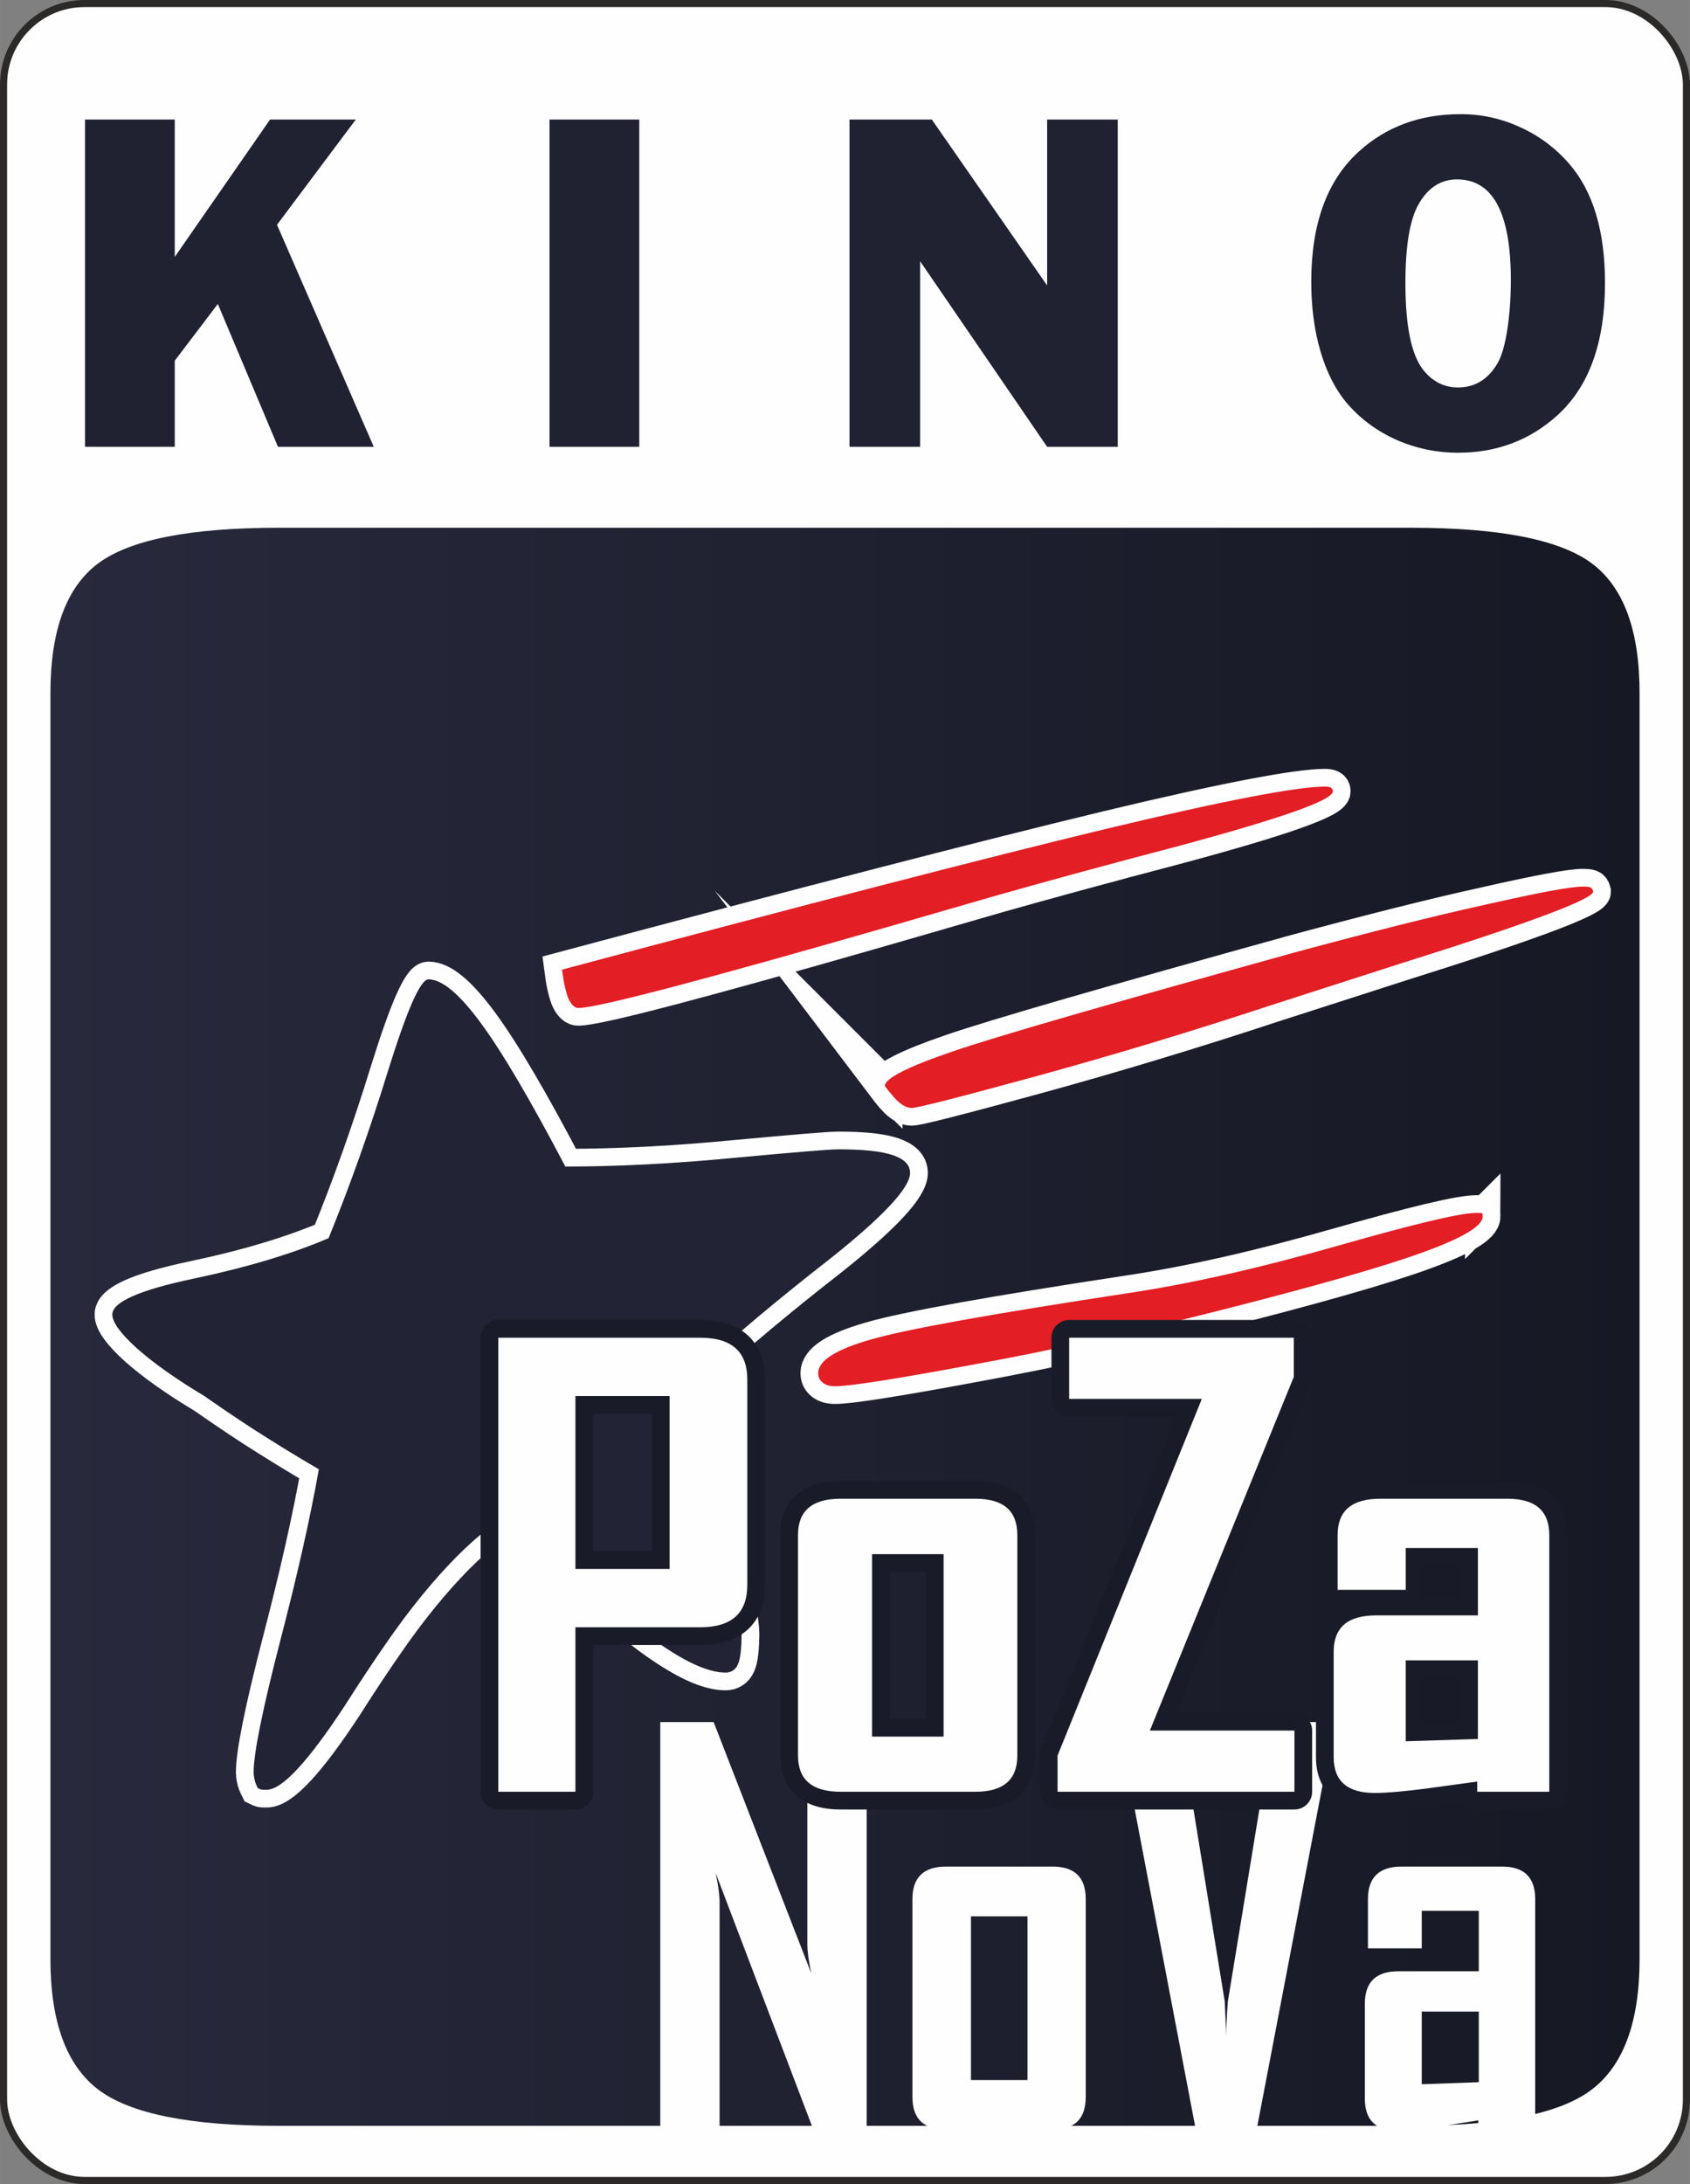 <?xml version="1.0" encoding="UTF-8"?>
<!-- Creator: CorelDRAW 2021.5 -->
<svg xmlns="http://www.w3.org/2000/svg" xmlns:xlink="http://www.w3.org/1999/xlink" xmlns:xodm="http://www.corel.com/coreldraw/odm/2003" xml:space="preserve" width="1406px" height="1816px" version="1.1" style="shape-rendering:geometricPrecision; text-rendering:geometricPrecision; image-rendering:optimizeQuality; fill-rule:evenodd; clip-rule:evenodd" viewBox="0 0 1343.58 1735.41">
 <rect x="0" y="0" width="1343.58" height="1735.41" fill="#808080" stroke="none"/>
 <defs>
  <style type="text/css">
   <![CDATA[
    .str0 {stroke:#2B2A29;stroke-width:5.64;stroke-miterlimit:22.926}
    .str2 {stroke:#FEFEFE;stroke-width:28.17;stroke-miterlimit:22.926}
    .str1 {stroke:#FEFEFE;stroke-width:56.33;stroke-linecap:round;stroke-linejoin:round;stroke-miterlimit:22.926}
    .fil1 {fill:none;fill-rule:nonzero}
    .fil0 {fill:#FEFEFE}
    .fil5 {fill:#FEFEFE;fill-rule:nonzero}
    .fil3 {fill:#E31E24;fill-rule:nonzero}
    .fil6 {fill:#191B28;fill-rule:nonzero}
    .fil7 {fill:#202131;fill-rule:nonzero}
    .fil4 {fill:#222334;fill-rule:nonzero}
    .fil2 {fill:url(#id0);fill-rule:nonzero}
   ]]>
  </style>
  <linearGradient id="id0" gradientUnits="userSpaceOnUse" x1="40.07" y1="1054.27" x2="1303.5" y2="1054.27">
   <stop offset="0" style="stop-opacity:1; stop-color:#28293C"></stop>
   <stop offset="1" style="stop-opacity:1; stop-color:#161824"></stop>
  </linearGradient>
 </defs>
 <g id="Warstwa_x0020_1">
  <rect class="fil0 str0" x="2.82" y="2.82" width="1337.94" height="1729.76" rx="64.34" ry="64.34"></rect>
  <g id="_2416448919952">
   <g>
    <path class="fil1 str1" d="M1303.5 1556.77c0,49.87 -12.8,84.52 -38.18,103.72 -25.38,19.2 -73.26,28.69 -143.44,28.69l-900.18 0c-70.18,0 -118.07,-9.49 -143.45,-28.69 -25.37,-19.2 -38.17,-53.85 -38.17,-103.72l0 -1006.11c0,-49.65 12.58,-83.86 37.73,-102.84 25.38,-18.98 73.27,-28.47 143.89,-28.47l900.18 0c70.62,0 118.5,9.49 143.89,28.47 25.15,18.98 37.73,53.19 37.73,102.84l0 1006.11z"></path>
    <path id="_1" class="fil2" d="M1303.5 1556.77c0,49.87 -12.8,84.52 -38.18,103.72 -25.38,19.2 -73.26,28.69 -143.44,28.69l-900.18 0c-70.18,0 -118.07,-9.49 -143.45,-28.69 -25.37,-19.2 -38.17,-53.85 -38.17,-103.72l0 -1006.11c0,-49.65 12.58,-83.86 37.73,-102.84 25.38,-18.98 73.27,-28.47 143.89,-28.47l900.18 0c70.62,0 118.5,9.49 143.89,28.47 25.15,18.98 37.73,53.19 37.73,102.84l0 1006.11z"></path>
   </g>
   <g>
    <path class="fil1 str2" d="M703.46 862.93c4.85,6.4 8.83,11.04 11.92,13.46 3.31,2.65 6.4,3.97 9.48,3.97 4.64,0 37.3,-8.38 97.99,-24.93 60.47,-16.56 123.58,-35.53 189.13,-57.16 25.37,-8.17 58.92,-18.98 100.85,-32.44 102.62,-32.22 153.82,-51.42 153.82,-57.38 -0.44,-1.77 -1.1,-2.87 -2.21,-3.31 -1.1,-0.44 -3.09,-0.66 -6.18,-0.66 -9.49,0 -35.31,4.85 -77.24,14.34 -42.15,9.27 -92.68,22.07 -151.61,37.96 -146.53,40.61 -237.68,66.87 -272.99,79.01 -35.31,12.14 -52.96,21.19 -52.96,27.14z"></path>
    <path id="_1_0" class="fil3" d="M703.46 862.93c4.85,6.4 8.83,11.04 11.92,13.46 3.31,2.65 6.4,3.97 9.48,3.97 4.64,0 37.3,-8.38 97.99,-24.93 60.47,-16.56 123.58,-35.53 189.13,-57.16 25.37,-8.17 58.92,-18.98 100.85,-32.44 102.62,-32.22 153.82,-51.42 153.82,-57.38 -0.44,-1.77 -1.1,-2.87 -2.21,-3.31 -1.1,-0.44 -3.09,-0.66 -6.18,-0.66 -9.49,0 -35.31,4.85 -77.24,14.34 -42.15,9.27 -92.68,22.07 -151.61,37.96 -146.53,40.61 -237.68,66.87 -272.99,79.01 -35.31,12.14 -52.96,21.19 -52.96,27.14z"></path>
   </g>
   <g>
    <path class="fil1 str2" d="M446.8 770.47c1.32,10.37 3.09,17.87 5.08,22.94 2.2,4.86 4.85,7.51 7.94,7.51 15.01,0 97.32,-21.63 246.95,-64.66l87.83 -25.38c37.52,-10.59 84.97,-23.61 142.35,-38.62 81.87,-22.07 122.69,-36.41 122.69,-43.48 0,-1.32 -0.43,-2.21 -1.54,-2.87 -1.1,-0.65 -2.65,-0.88 -4.85,-0.88 -21.86,0 -79.9,11.04 -173.68,33.55 -93.58,22.51 -237.9,59.8 -432.77,111.89z"></path>
    <path id="_1_1" class="fil3" d="M446.8 770.47c1.32,10.37 3.09,17.87 5.08,22.94 2.2,4.86 4.85,7.51 7.94,7.51 15.01,0 97.32,-21.63 246.95,-64.66l87.83 -25.38c37.52,-10.59 84.97,-23.61 142.35,-38.62 81.87,-22.07 122.69,-36.41 122.69,-43.48 0,-1.32 -0.43,-2.21 -1.54,-2.87 -1.1,-0.65 -2.65,-0.88 -4.85,-0.88 -21.86,0 -79.9,11.04 -173.68,33.55 -93.58,22.51 -237.9,59.8 -432.77,111.89z"></path>
   </g>
   <g>
    <path class="fil1 str2" d="M1178.82 966.44c0,-1.33 -0.23,-2.21 -0.67,-2.43 -0.44,-0.22 -1.98,-0.22 -4.63,-0.22 -12.58,0 -49.44,8.82 -110.56,26.25 -61.14,17.44 -115.64,29.8 -163.53,37.08 -110.35,16.77 -179.42,29.13 -207.23,37.29 -27.8,7.95 -41.71,16.78 -41.71,26.71 0,3.09 1.11,5.52 3.54,7.51 2.42,1.98 5.73,2.86 9.93,2.86 11.69,0 48.33,-5.74 109.9,-17.21 61.79,-11.26 126.23,-25.38 193.32,-42.38 77.68,-19.63 132.41,-35.3 163.97,-46.78 31.77,-11.47 47.67,-20.96 47.67,-28.68z"></path>
    <path id="_1_2" class="fil3" d="M1178.82 966.44c0,-1.33 -0.23,-2.21 -0.67,-2.43 -0.44,-0.22 -1.98,-0.22 -4.63,-0.22 -12.58,0 -49.44,8.82 -110.56,26.25 -61.14,17.44 -115.64,29.8 -163.53,37.08 -110.35,16.77 -179.42,29.13 -207.23,37.29 -27.8,7.95 -41.71,16.78 -41.71,26.71 0,3.09 1.11,5.52 3.54,7.51 2.42,1.98 5.73,2.86 9.93,2.86 11.69,0 48.33,-5.74 109.9,-17.21 61.79,-11.26 126.23,-25.38 193.32,-42.38 77.68,-19.63 132.41,-35.3 163.97,-46.78 31.77,-11.47 47.67,-20.96 47.67,-28.68z"></path>
   </g>
   <g>
    <path class="fil1 str2" d="M449.45 926.93c-27.59,-52.52 -49.87,-90.48 -67.09,-113.87 -16.99,-23.18 -30.9,-34.87 -41.71,-34.87 -6.4,0 -16.99,24.05 -32,72.16 -14.78,47.89 -30.67,92.47 -47.45,133.52 -28.9,12.35 -64.66,23.17 -107.69,32.22 -42.81,9.04 -64.22,18.54 -64.22,28.46 0,5.96 6.4,15.01 19.64,26.93 13.24,11.69 30.9,24.27 53.41,37.74 19.86,13.9 36.85,25.15 51.42,34.2 14.34,9.05 27.58,17 39.72,24.06 -6.84,38.62 -17.21,84.74 -31.12,137.93 -13.68,53.18 -20.74,87.6 -20.74,103.06 0,1.32 0.22,3.08 0.66,5.29 0.44,2.21 1.33,4.42 2.65,7.07 0.88,0.44 1.76,0.88 2.65,1.1 0.88,0.22 2.43,0.22 4.41,0.22 12.14,0 32.66,-22.07 61.58,-65.99 13.23,-20.74 24.27,-37.29 32.88,-49.65 18.98,-27.59 37.95,-50.75 56.49,-69.52 18.76,-18.75 31.78,-28.24 38.62,-28.24 6.4,0 14.57,3.53 24.27,10.81 9.72,7.06 23.84,19.86 42.38,38.4 22.29,22.51 43.03,39.94 62.23,52.3 19.2,12.58 34.65,18.76 46.34,18.76 4.64,0 7.95,-2.21 9.93,-6.62 1.99,-4.63 2.87,-13.02 2.87,-24.94 0,-7.28 -4.41,-34.21 -13.24,-80.55 -8.82,-46.34 -15.22,-89.82 -19.64,-130.2 27.15,-25.16 61.57,-54.07 103.51,-86.73 42.14,-33.54 63.33,-56.28 63.33,-67.98 0,-6.39 -4.64,-11.03 -13.68,-14.12 -9.05,-3.09 -23.4,-4.63 -43.26,-4.63 -7.72,0 -35.75,2.42 -83.64,6.84 -48.11,4.63 -92.69,6.84 -133.51,6.84z"></path>
    <path id="_1_3" class="fil4" d="M449.45 926.93c-27.59,-52.52 -49.87,-90.48 -67.09,-113.87 -16.99,-23.18 -30.9,-34.87 -41.71,-34.87 -6.4,0 -16.99,24.05 -32,72.16 -14.78,47.89 -30.67,92.47 -47.45,133.52 -28.9,12.35 -64.66,23.17 -107.69,32.22 -42.81,9.04 -64.22,18.54 -64.22,28.46 0,5.96 6.4,15.01 19.64,26.93 13.24,11.69 30.9,24.27 53.41,37.74 19.86,13.9 36.85,25.15 51.42,34.2 14.34,9.05 27.58,17 39.72,24.06 -6.84,38.62 -17.21,84.74 -31.12,137.93 -13.68,53.18 -20.74,87.6 -20.74,103.06 0,1.32 0.22,3.08 0.66,5.29 0.44,2.21 1.33,4.42 2.65,7.07 0.88,0.44 1.76,0.88 2.65,1.1 0.88,0.22 2.43,0.22 4.41,0.22 12.14,0 32.66,-22.07 61.58,-65.99 13.23,-20.74 24.27,-37.29 32.88,-49.65 18.98,-27.59 37.95,-50.75 56.49,-69.52 18.76,-18.75 31.78,-28.24 38.62,-28.24 6.4,0 14.57,3.53 24.27,10.81 9.72,7.06 23.84,19.86 42.38,38.4 22.29,22.51 43.03,39.94 62.23,52.3 19.2,12.58 34.65,18.76 46.34,18.76 4.64,0 7.95,-2.21 9.93,-6.62 1.99,-4.63 2.87,-13.02 2.87,-24.94 0,-7.28 -4.41,-34.21 -13.24,-80.55 -8.82,-46.34 -15.22,-89.82 -19.64,-130.2 27.15,-25.16 61.57,-54.07 103.51,-86.73 42.14,-33.54 63.33,-56.28 63.33,-67.98 0,-6.39 -4.64,-11.03 -13.68,-14.12 -9.05,-3.09 -23.4,-4.63 -43.26,-4.63 -7.72,0 -35.75,2.42 -83.64,6.84 -48.11,4.63 -92.69,6.84 -133.51,6.84z"></path>
   </g>
   <path class="fil5" d="M689.04 1692.15l-42.45 0 -77.61 -203.81c2.12,9.96 3.11,17.72 3.11,23.37l0 180.44 -47.17 0 0 -323.79 42.44 0 77.61 199.64c-2.12,-9.89 -3.11,-17.73 -3.11,-23.38l0 -176.26 47.18 0 0 323.79zm174.14 -25.85c0,17.23 -8.76,25.85 -26.27,25.85l-84.81 0c-17.8,0 -26.7,-8.62 -26.7,-25.85l0 -157.27c0,-17.23 8.9,-25.85 26.7,-25.85l84.81 0c17.51,0 26.27,8.62 26.27,25.85l0 157.27zm-46.32 -13.49l0 -130.08 -44.92 0 0 130.08 44.92 0zm244.2 -284.45l-62.08 324.21 -48.23 0 -61.86 -324.21 48.65 0 36.16 222.02c0.28,6.29 0.71,15.54 1.27,27.69 -0.14,-6.36 0.28,-15.61 1.2,-27.69l36.44 -222.02 48.45 0zm159.46 323.79l-45.27 0 0 -7.28c-10.74,1.7 -21.54,3.32 -32.28,5.02 -14.05,2.04 -24.78,3.1 -32.06,3.1 -17.23,0 -25.84,-8.47 -25.84,-25.49l0 -75.28c0,-17.23 8.83,-25.85 26.62,-25.85l63.98 0 0 -48.02 -45.34 0 0 29.8 -42.79 0 0 -39.12c0,-17.23 8.9,-25.85 26.69,-25.85l80.01 0c17.52,0 26.28,8.62 26.28,25.85l0 183.12zm-44.85 -37.64l0 -56.07 -45.34 0 0 57.69 45.34 -1.62z"></path>
   <g>
    <path class="fil6" d="M556.67 1307.11l0 -28.17 0 0 1.9 -0.02 1.8 -0.08 1.71 -0.13 1.59 -0.18 1.5 -0.22 1.39 -0.26 1.29 -0.29 1.19 -0.33 1.09 -0.36 0.99 -0.37 0.89 -0.4 0.82 -0.41 0.73 -0.42 0.66 -0.43 0.6 -0.45 0.54 -0.46 0.5 -0.47 0.46 -0.5 0.43 -0.54 0.41 -0.57 0.38 -0.61 0.37 -0.69 0.35 -0.75 0.33 -0.82 0.3 -0.89 0.28 -1 0.25 -1.08 0.22 -1.18 0.17 -1.27 0.13 -1.38 0.08 -1.46 0.03 -1.57 28.15 0 -0.05 2.57 -0.14 2.54 -0.23 2.51 -0.34 2.47 -0.44 2.44 -0.55 2.4 -0.67 2.36 -0.79 2.32 -0.91 2.27 -1.04 2.21 -1.16 2.15 -1.29 2.08 -1.42 1.99 -1.54 1.9 -1.66 1.81 -1.77 1.69 -1.87 1.59 -1.96 1.46 -2.04 1.34 -2.12 1.23 -2.19 1.1 -2.24 0.99 -2.31 0.87 -2.35 0.77 -2.4 0.66 -2.44 0.56 -2.49 0.46 -2.53 0.38 -2.58 0.28 -2.62 0.2 -2.67 0.12 -2.72 0.04 0 0zm0 0c-7.77,0 -14.07,-6.31 -14.07,-14.08 0,-7.78 6.3,-14.09 14.07,-14.09l0 28.17zm-99.2 -28.17l99.2 0 0 28.17 -99.2 0 -14.08 -14.08 14.08 -14.09zm0 28.17c-7.78,0 -14.08,-6.31 -14.08,-14.08 0,-7.78 6.3,-14.09 14.08,-14.09l0 28.17zm-14.08 116.62l0 -130.7 28.15 0 0 130.7 -14.07 14.09 -14.08 -14.09zm28.15 0c0,7.78 -6.3,14.09 -14.07,14.09 -7.78,0 -14.08,-6.31 -14.08,-14.09l28.15 0zm-75.38 -14.08l61.31 0 0 28.17 -61.31 0 -14.08 -14.09 14.08 -14.08zm0 28.17c-7.78,0 -14.08,-6.31 -14.08,-14.09 0,-7.77 6.3,-14.08 14.08,-14.08l0 28.17zm14.07 -374.88l0 360.79 -28.15 0 0 -360.79 14.08 -14.09 14.07 14.09zm-28.15 0c0,-7.78 6.3,-14.09 14.08,-14.09 7.77,0 14.07,6.31 14.07,14.09l-28.15 0zm174.59 14.08l-160.51 0 0 -28.17 160.51 0 0 0 0 28.17zm0 -28.17c7.78,0 14.08,6.31 14.08,14.09 0,7.77 -6.3,14.08 -14.08,14.08l0 -28.17zm51.53 47.29l-28.15 0 0 0 -0.03 -1.53 -0.08 -1.43 -0.13 -1.34 -0.17 -1.24 -0.21 -1.14 -0.24 -1.05 -0.28 -0.96 -0.3 -0.88 -0.32 -0.79 -0.34 -0.72 -0.37 -0.66 -0.37 -0.6 -0.4 -0.55 -0.43 -0.52 -0.45 -0.49 -0.49 -0.46 -0.54 -0.45 -0.6 -0.44 -0.66 -0.43 -0.73 -0.42 -0.82 -0.4 -0.91 -0.4 -1 -0.37 -1.09 -0.35 -1.2 -0.33 -1.29 -0.29 -1.4 -0.26 -1.5 -0.21 -1.61 -0.18 -1.7 -0.13 -1.81 -0.07 -1.91 -0.03 0 -28.17 2.71 0.04 2.67 0.12 2.62 0.19 2.57 0.28 2.52 0.37 2.48 0.46 2.44 0.55 2.39 0.65 2.35 0.75 2.29 0.86 2.24 0.97 2.18 1.09 2.12 1.21 2.05 1.32 1.96 1.44 1.87 1.56 1.77 1.68 1.66 1.79 1.55 1.88 1.42 1.97 1.31 2.07 1.17 2.13 1.04 2.19 0.92 2.26 0.79 2.3 0.67 2.35 0.56 2.38 0.45 2.42 0.34 2.46 0.23 2.48 0.14 2.52 0.05 2.55 0 0zm0 0c0,7.78 -6.31,14.09 -14.08,14.09 -7.77,0 -14.07,-6.31 -14.07,-14.09l28.15 0zm-28.15 163.21l0 -163.21 28.15 0 0 163.21 0 0 -28.15 0zm28.15 0c0,7.78 -6.31,14.08 -14.08,14.08 -7.77,0 -14.07,-6.3 -14.07,-14.08l28.15 0zm-61.76 -150.07l0 137.4 -28.15 0 0 -137.4 14.07 -14.08 14.08 14.08zm-28.15 0c0,-7.77 6.3,-14.08 14.07,-14.08 7.78,0 14.08,6.31 14.08,14.08l-28.15 0zm-60.82 -14.08l74.89 0 0 28.17 -74.89 0 -14.08 -14.09 14.08 -14.08zm0 28.17c-7.78,0 -14.08,-6.31 -14.08,-14.09 0,-7.77 6.3,-14.08 14.08,-14.08l0 28.17zm-14.08 123.31l0 -137.4 28.15 0 0 137.4 -14.07 14.08 -14.08 -14.08zm28.15 0c0,7.78 -6.3,14.08 -14.07,14.08 -7.78,0 -14.08,-6.3 -14.08,-14.08l28.15 0zm60.82 14.08l-74.89 0 0 -28.16 74.89 0 14.08 14.08 -14.08 14.08zm0 -28.16c7.78,0 14.08,6.3 14.08,14.08 0,7.78 -6.3,14.08 -14.08,14.08l0 -28.16zm243.19 205.22l0 -28.17 0 0 1.65 -0.02 1.57 -0.07 1.47 -0.11 1.38 -0.14 1.28 -0.19 1.2 -0.21 1.09 -0.24 1.01 -0.27 0.91 -0.28 0.82 -0.3 0.74 -0.32 0.66 -0.31 0.58 -0.33 0.51 -0.32 0.45 -0.33 0.41 -0.32 0.36 -0.34 0.33 -0.34 0.3 -0.36 0.29 -0.39 0.27 -0.42 0.26 -0.46 0.25 -0.52 0.25 -0.59 0.23 -0.65 0.21 -0.72 0.2 -0.82 0.16 -0.89 0.14 -0.98 0.11 -1.07 0.06 -1.16 0.03 -1.25 28.15 0 -0.04 2.3 -0.13 2.27 -0.22 2.25 -0.32 2.23 -0.42 2.2 -0.52 2.17 -0.63 2.14 -0.74 2.11 -0.86 2.05 -0.98 2.01 -1.1 1.96 -1.23 1.89 -1.33 1.8 -1.45 1.72 -1.56 1.63 -1.65 1.52 -1.74 1.42 -1.82 1.3 -1.88 1.2 -1.96 1.08 -2 0.98 -2.06 0.87 -2.1 0.76 -2.14 0.67 -2.17 0.58 -2.22 0.49 -2.25 0.41 -2.28 0.32 -2.33 0.25 -2.36 0.17 -2.4 0.1 -2.44 0.04 0 0zm0 0c-7.77,0 -14.07,-6.31 -14.07,-14.09 0,-7.77 6.3,-14.08 14.07,-14.08l0 28.17zm-107.34 -28.17l107.34 0 0 28.17 -107.34 0 0 0 0 -28.17zm0 28.17c-7.77,0 -14.07,-6.31 -14.07,-14.09 0,-7.77 6.3,-14.08 14.07,-14.08l0 28.17zm-47.86 -42.89l28.16 0 0 0 0.02 1.24 0.06 1.15 0.11 1.06 0.14 0.97 0.17 0.89 0.19 0.8 0.22 0.72 0.23 0.64 0.24 0.58 0.26 0.51 0.26 0.47 0.28 0.42 0.29 0.38 0.31 0.37 0.34 0.35 0.37 0.33 0.42 0.34 0.48 0.33 0.53 0.33 0.6 0.33 0.68 0.33 0.77 0.32 0.85 0.31 0.95 0.29 1.04 0.27 1.13 0.24 1.22 0.22 1.33 0.18 1.41 0.15 1.51 0.11 1.6 0.07 1.69 0.02 0 28.17 -2.46 -0.04 -2.42 -0.1 -2.39 -0.17 -2.35 -0.25 -2.3 -0.32 -2.27 -0.4 -2.24 -0.49 -2.19 -0.57 -2.16 -0.66 -2.12 -0.77 -2.06 -0.86 -2.03 -0.97 -1.97 -1.07 -1.91 -1.19 -1.83 -1.3 -1.76 -1.41 -1.68 -1.52 -1.57 -1.61 -1.47 -1.72 -1.36 -1.81 -1.24 -1.88 -1.12 -1.96 -1 -2.02 -0.88 -2.07 -0.75 -2.11 -0.65 -2.15 -0.53 -2.18 -0.42 -2.21 -0.33 -2.23 -0.22 -2.26 -0.13 -2.28 -0.05 -2.31 0 0zm0 0c0,-7.77 6.31,-14.08 14.08,-14.08 7.77,0 14.08,6.31 14.08,14.08l-28.16 0zm28.16 -175.24l0 175.24 -28.16 0 0 -175.24 0 0 28.16 0zm-28.16 0c0,-7.78 6.31,-14.09 14.08,-14.09 7.77,0 14.08,6.31 14.08,14.09l-28.16 0zm47.86 -42.89l0 28.17 0 0 -1.69 0.02 -1.6 0.07 -1.51 0.11 -1.41 0.15 -1.33 0.18 -1.22 0.22 -1.13 0.24 -1.04 0.28 -0.95 0.28 -0.85 0.31 -0.77 0.32 -0.68 0.33 -0.6 0.33 -0.53 0.33 -0.48 0.33 -0.42 0.34 -0.37 0.33 -0.34 0.36 -0.31 0.36 -0.29 0.38 -0.28 0.43 -0.26 0.46 -0.26 0.51 -0.24 0.58 -0.23 0.65 -0.22 0.71 -0.19 0.8 -0.17 0.89 -0.14 0.97 -0.11 1.06 -0.06 1.15 -0.02 1.24 -28.16 0 0.05 -2.31 0.13 -2.28 0.22 -2.26 0.33 -2.23 0.42 -2.21 0.53 -2.18 0.65 -2.15 0.75 -2.11 0.88 -2.07 1 -2.02 1.12 -1.95 1.24 -1.89 1.36 -1.81 1.47 -1.71 1.57 -1.62 1.68 -1.53 1.76 -1.4 1.83 -1.3 1.91 -1.19 1.97 -1.07 2.03 -0.97 2.06 -0.86 2.12 -0.76 2.16 -0.67 2.19 -0.57 2.24 -0.49 2.27 -0.4 2.3 -0.32 2.35 -0.25 2.39 -0.17 2.42 -0.1 2.46 -0.04 0 0zm0 0c7.78,0 14.08,6.31 14.08,14.09 0,7.77 -6.3,14.08 -14.08,14.08l0 -28.17zm107.34 28.17l-107.34 0 0 -28.17 107.34 0 0 0 0 28.17zm0 -28.17c7.78,0 14.08,6.31 14.08,14.09 0,7.77 -6.3,14.08 -14.08,14.08l0 -28.17zm47.33 42.89l-28.15 0 0 0 -0.03 -1.25 -0.06 -1.16 -0.11 -1.07 -0.14 -0.98 -0.16 -0.89 -0.2 -0.81 -0.21 -0.73 -0.23 -0.65 -0.25 -0.59 -0.25 -0.52 -0.26 -0.46 -0.27 -0.42 -0.29 -0.38 -0.3 -0.37 -0.33 -0.34 -0.36 -0.33 -0.41 -0.33 -0.45 -0.33 -0.51 -0.32 -0.58 -0.33 -0.66 -0.31 -0.74 -0.32 -0.82 -0.3 -0.91 -0.28 -1.01 -0.27 -1.09 -0.24 -1.2 -0.21 -1.28 -0.19 -1.38 -0.14 -1.47 -0.11 -1.57 -0.07 -1.65 -0.02 0 -28.17 2.44 0.04 2.4 0.1 2.36 0.17 2.33 0.25 2.28 0.32 2.25 0.41 2.22 0.49 2.17 0.58 2.14 0.67 2.1 0.77 2.06 0.86 2 0.98 1.96 1.08 1.89 1.2 1.81 1.3 1.74 1.42 1.66 1.53 1.55 1.62 1.45 1.72 1.34 1.81 1.22 1.88 1.1 1.96 0.98 2.01 0.86 2.06 0.74 2.1 0.63 2.14 0.52 2.17 0.42 2.2 0.32 2.23 0.22 2.25 0.13 2.27 0.04 2.3 0 0zm0 0c0,7.77 -6.31,14.08 -14.08,14.08 -7.77,0 -14.07,-6.31 -14.07,-14.08l28.15 0zm-28.15 175.24l0 -175.24 28.15 0 0 175.24 0 0 -28.15 0zm28.15 0c0,7.78 -6.31,14.09 -14.08,14.09 -7.77,0 -14.07,-6.31 -14.07,-14.09l28.15 0zm-58.63 -159.98l0 144.95 -28.15 0 0 -144.95 14.07 -14.08 14.08 14.08zm-28.15 0c0,-7.77 6.3,-14.08 14.07,-14.08 7.78,0 14.08,6.31 14.08,14.08l-28.15 0zm-42.77 -14.08l56.84 0 0 28.17 -56.84 0 -14.08 -14.09 14.08 -14.08zm0 28.17c-7.77,0 -14.08,-6.31 -14.08,-14.09 0,-7.77 6.31,-14.08 14.08,-14.08l0 28.17zm-14.08 130.86l0 -144.95 28.15 0 0 144.95 -14.07 14.09 -14.08 -14.09zm28.15 0c0,7.78 -6.3,14.09 -14.07,14.09 -7.77,0 -14.08,-6.31 -14.08,-14.09l28.15 0zm42.77 14.09l-56.84 0 0 -28.17 56.84 0 14.08 14.08 -14.08 14.09zm0 -28.17c7.78,0 14.08,6.31 14.08,14.08 0,7.78 -6.3,14.09 -14.08,14.09l0 -28.17zm90.63 43.83l188.31 0 0 28.17 -188.31 0 -14.08 -14.09 14.08 -14.08zm0 28.17c-7.78,0 -14.08,-6.31 -14.08,-14.09 0,-7.77 6.3,-14.08 14.08,-14.08l0 28.17zm14.07 -42.89l0 28.8 -28.15 0 0 -28.8 1.03 -5.28 27.12 5.28zm-28.15 0c0,-7.77 6.3,-14.08 14.08,-14.08 7.77,0 14.07,6.31 14.07,14.08l-28.15 0zm141.79 -278.08l-114.67 283.37 -26.09 -10.57 114.67 -283.37 13.05 -8.8 13.04 19.37zm-26.09 -10.57c2.92,-7.21 11.12,-10.69 18.33,-7.77 7.2,2.92 10.68,11.13 7.76,18.34l-26.09 -10.57zm-92.42 -8.8l105.47 0 0 28.17 -105.47 0 -14.07 -14.08 14.07 -14.09zm0 28.17c-7.77,0 -14.07,-6.31 -14.07,-14.08 0,-7.78 6.3,-14.09 14.07,-14.09l0 28.17zm14.08 -62.71l0 48.63 -28.15 0 0 -48.63 14.07 -14.09 14.08 14.09zm-28.15 0c0,-7.78 6.3,-14.09 14.07,-14.09 7.78,0 14.08,6.31 14.08,14.09l-28.15 0zm192.65 14.08l-178.58 0 0 -28.17 178.58 0 14.07 14.09 -14.07 14.08zm0 -28.17c7.77,0 14.07,6.31 14.07,14.09 0,7.77 -6.3,14.08 -14.07,14.08l0 -28.17zm-14.08 45.25l0 -31.16 28.15 0 0 31.16 -1.04 5.31 -27.11 -5.31zm28.15 0c0,7.77 -6.3,14.08 -14.07,14.08 -7.78,0 -14.08,-6.31 -14.08,-14.08l28.15 0zm-141.51 275.69l114.4 -281.01 26.07 10.63 -114.4 281.01 -13.04 8.77 -13.03 -19.4zm26.07 10.63c-2.93,7.2 -11.15,10.66 -18.35,7.73 -7.19,-2.94 -10.65,-11.16 -7.72,-18.36l26.07 10.63zm101.9 8.77l-114.94 0 0 -28.17 114.94 0 14.07 14.08 -14.07 14.09zm0 -28.17c7.77,0 14.07,6.31 14.07,14.08 0,7.78 -6.3,14.09 -14.07,14.09l0 -28.17zm-14.08 62.71l0 -48.63 28.15 0 0 48.63 -14.07 14.09 -14.08 -14.09zm28.15 0c0,7.78 -6.3,14.09 -14.07,14.09 -7.77,0 -14.08,-6.31 -14.08,-14.09l28.15 0zm131.25 -14.08l57.29 0 0 28.17 -57.29 0 -14.07 -14.09 14.07 -14.08zm0 28.17c-7.77,0 -14.07,-6.31 -14.07,-14.09 0,-7.77 6.3,-14.08 14.07,-14.08l0 28.17zm14.08 -22.19l0 8.1 -28.15 0 0 -8.1 12.14 -13.95 16.01 13.95zm-28.15 0c0,-7.78 6.3,-14.09 14.07,-14.09 7.78,0 14.08,6.31 14.08,14.09l-28.15 0zm-24.98 19.56l-3.58 -27.94 -0.15 0.02 1.28 -0.18 1.28 -0.18 1.29 -0.17 1.27 -0.18 1.28 -0.18 1.28 -0.17 1.28 -0.18 1.28 -0.17 1.28 -0.17 1.27 -0.18 1.29 -0.17 1.28 -0.18 1.28 -0.17 1.27 -0.18 1.28 -0.17 1.28 -0.17 1.27 -0.18 1.28 -0.17 1.28 -0.17 1.28 -0.18 1.27 -0.17 1.27 -0.17 1.28 -0.18 1.28 -0.17 1.27 -0.18 1.27 -0.17 1.27 -0.17 1.28 -0.18 1.27 -0.17 1.27 -0.18 1.27 -0.17 1.27 -0.18 3.87 27.9 -1.28 0.18 -1.28 0.17 -1.28 0.18 -1.27 0.17 -1.28 0.18 -1.28 0.18 -1.29 0.17 -1.28 0.18 -1.27 0.17 -1.28 0.17 -1.28 0.18 -1.29 0.17 -1.27 0.18 -1.28 0.17 -1.27 0.17 -1.29 0.18 -1.27 0.17 -1.28 0.17 -1.28 0.18 -1.28 0.17 -1.27 0.17 -1.27 0.18 -1.28 0.17 -1.28 0.18 -1.27 0.17 -1.27 0.17 -1.27 0.18 -1.27 0.17 -1.28 0.18 -1.27 0.17 -1.26 0.18 -1.27 0.18 -0.15 0.02zm0.15 -0.02c-7.7,1.07 -14.81,-4.31 -15.88,-12.02 -1.07,-7.7 4.31,-14.81 12,-15.88l3.88 27.9zm-42.52 3.59l0 -28.16 0 0 0.77 -0.01 0.79 -0.01 0.84 -0.01 0.87 -0.02 0.88 -0.03 0.92 -0.04 0.95 -0.04 0.99 -0.05 1 -0.05 1.04 -0.06 1.07 -0.07 1.09 -0.07 1.13 -0.08 1.14 -0.09 1.19 -0.1 1.2 -0.1 1.23 -0.11 1.27 -0.11 1.29 -0.12 1.31 -0.13 1.34 -0.14 1.36 -0.14 1.4 -0.15 1.43 -0.15 1.44 -0.16 1.47 -0.17 1.5 -0.17 1.52 -0.18 1.56 -0.19 1.57 -0.19 1.6 -0.2 1.63 -0.21 3.58 27.94 -1.68 0.21 -1.66 0.21 -1.64 0.2 -1.61 0.19 -1.58 0.19 -1.57 0.18 -1.54 0.18 -1.52 0.17 -1.49 0.16 -1.47 0.16 -1.45 0.15 -1.42 0.14 -1.41 0.14 -1.37 0.13 -1.35 0.12 -1.33 0.12 -1.31 0.1 -1.28 0.11 -1.27 0.1 -1.24 0.08 -1.22 0.09 -1.19 0.07 -1.17 0.07 -1.15 0.06 -1.13 0.06 -1.1 0.05 -1.09 0.04 -1.07 0.03 -1.04 0.03 -1.02 0.02 -1.01 0.01 -0.99 0 0 0zm0 0c-7.77,0 -14.07,-6.3 -14.07,-14.08 0,-7.78 6.3,-14.08 14.07,-14.08l0 28.16zm-46.78 -42.49l28.15 0 0 0 0.02 1.23 0.06 1.13 0.11 1.06 0.13 0.96 0.17 0.88 0.19 0.79 0.2 0.71 0.23 0.64 0.23 0.56 0.25 0.5 0.25 0.45 0.26 0.4 0.27 0.38 0.29 0.34 0.32 0.33 0.34 0.32 0.39 0.31 0.43 0.31 0.5 0.32 0.56 0.31 0.63 0.31 0.72 0.3 0.79 0.29 0.89 0.28 0.98 0.26 1.07 0.23 1.16 0.21 1.25 0.18 1.35 0.14 1.44 0.11 1.53 0.06 1.62 0.03 0 28.16 -2.4 -0.03 -2.37 -0.1 -2.33 -0.17 -2.29 -0.25 -2.26 -0.32 -2.22 -0.4 -2.19 -0.48 -2.15 -0.57 -2.12 -0.66 -2.08 -0.77 -2.03 -0.86 -1.98 -0.96 -1.94 -1.08 -1.87 -1.18 -1.8 -1.3 -1.72 -1.41 -1.64 -1.5 -1.54 -1.62 -1.43 -1.7 -1.33 -1.8 -1.21 -1.87 -1.08 -1.93 -0.97 -2 -0.86 -2.05 -0.73 -2.08 -0.62 -2.12 -0.52 -2.15 -0.41 -2.18 -0.31 -2.2 -0.22 -2.22 -0.12 -2.26 -0.04 -2.27 0 0zm0 0c0,-7.78 6.3,-14.08 14.07,-14.08 7.77,0 14.08,6.3 14.08,14.08l-28.15 0zm28.15 -83.88l0 83.88 -28.15 0 0 -83.88 0 0 28.15 0zm-28.15 0c0,-7.78 6.3,-14.09 14.07,-14.09 7.77,0 14.08,6.31 14.08,14.09l-28.15 0zm47.77 -42.89l0 28.17 0 0 -1.69 0.02 -1.61 0.07 -1.5 0.11 -1.41 0.15 -1.33 0.18 -1.22 0.22 -1.13 0.24 -1.03 0.27 -0.94 0.29 -0.85 0.31 -0.75 0.31 -0.68 0.33 -0.6 0.33 -0.52 0.32 -0.47 0.34 -0.42 0.33 -0.37 0.33 -0.33 0.35 -0.31 0.36 -0.29 0.39 -0.27 0.42 -0.27 0.46 -0.25 0.52 -0.24 0.57 -0.23 0.64 -0.22 0.73 -0.19 0.8 -0.17 0.89 -0.14 0.97 -0.1 1.07 -0.07 1.15 -0.02 1.25 -28.15 0 0.04 -2.3 0.13 -2.28 0.22 -2.25 0.32 -2.24 0.42 -2.2 0.53 -2.18 0.64 -2.15 0.75 -2.11 0.87 -2.07 1 -2.02 1.11 -1.95 1.24 -1.88 1.35 -1.81 1.47 -1.73 1.57 -1.62 1.66 -1.52 1.76 -1.41 1.83 -1.3 1.91 -1.19 1.97 -1.08 2.01 -0.96 2.08 -0.87 2.11 -0.76 2.16 -0.67 2.19 -0.57 2.23 -0.49 2.27 -0.4 2.31 -0.32 2.34 -0.25 2.39 -0.17 2.42 -0.1 2.47 -0.04 0 0zm0 0c7.77,0 14.07,6.31 14.07,14.09 0,7.77 -6.3,14.08 -14.07,14.08l0 -28.17zm80.97 28.17l-80.97 0 0 -28.17 80.97 0 14.08 14.09 -14.08 14.08zm0 -28.17c7.77,0 14.08,6.31 14.08,14.09 0,7.77 -6.31,14.08 -14.08,14.08l0 -28.17zm14.08 -39.43l0 53.52 -28.16 0 0 -53.52 14.08 -14.08 14.08 14.08zm-28.16 0c0,-7.77 6.31,-14.08 14.08,-14.08 7.77,0 14.08,6.31 14.08,14.08l-28.16 0zm-43.3 -14.08l57.38 0 0 28.17 -57.38 0 -14.07 -14.09 14.07 -14.08zm0 28.17c-7.77,0 -14.07,-6.31 -14.07,-14.09 0,-7.77 6.3,-14.08 14.07,-14.08l0 28.17zm-14.07 19.12l0 -33.21 28.15 0 0 33.21 -14.08 14.09 -14.07 -14.09zm28.15 0c0,7.78 -6.31,14.09 -14.08,14.09 -7.77,0 -14.07,-6.31 -14.07,-14.09l28.15 0zm-68.24 -14.08l54.16 0 0 28.17 -54.16 0 -14.08 -14.09 14.08 -14.08zm0 28.17c-7.77,0 -14.08,-6.31 -14.08,-14.09 0,-7.77 6.31,-14.08 14.08,-14.08l0 28.17zm14.07 -57.68l0 43.59 -28.15 0 0 -43.59 0 0 28.15 0zm-28.15 0c0,-7.78 6.31,-14.09 14.08,-14.09 7.77,0 14.07,6.31 14.07,14.09l-28.15 0zm47.86 -42.89l0 28.17 0 0 -1.69 0.02 -1.6 0.07 -1.51 0.11 -1.41 0.15 -1.32 0.18 -1.23 0.22 -1.13 0.24 -1.04 0.28 -0.94 0.28 -0.86 0.31 -0.77 0.32 -0.68 0.33 -0.6 0.33 -0.53 0.33 -0.48 0.33 -0.42 0.34 -0.37 0.33 -0.34 0.36 -0.31 0.36 -0.29 0.38 -0.28 0.43 -0.26 0.46 -0.26 0.51 -0.24 0.58 -0.23 0.65 -0.22 0.71 -0.19 0.8 -0.17 0.89 -0.14 0.97 -0.11 1.06 -0.06 1.15 -0.03 1.24 -28.15 0 0.05 -2.31 0.13 -2.28 0.22 -2.26 0.33 -2.23 0.42 -2.21 0.53 -2.18 0.64 -2.15 0.76 -2.12 0.88 -2.06 1 -2.02 1.12 -1.95 1.24 -1.89 1.36 -1.81 1.47 -1.71 1.57 -1.62 1.68 -1.53 1.76 -1.4 1.83 -1.3 1.91 -1.19 1.97 -1.07 2.03 -0.97 2.06 -0.86 2.12 -0.76 2.16 -0.67 2.19 -0.57 2.24 -0.49 2.27 -0.4 2.3 -0.32 2.35 -0.25 2.39 -0.17 2.42 -0.1 2.46 -0.04 0 0zm0 0c7.78,0 14.08,6.31 14.08,14.09 0,7.77 -6.3,14.08 -14.08,14.08l0 -28.17zm101.27 28.17l-101.27 0 0 -28.17 101.27 0 0 0 0 28.17zm0 -28.17c7.77,0 14.07,6.31 14.07,14.09 0,7.77 -6.3,14.08 -14.07,14.08l0 -28.17zm47.32 42.89l-28.15 0 0 0 -0.03 -1.25 -0.06 -1.16 -0.1 -1.07 -0.14 -0.98 -0.17 -0.89 -0.2 -0.81 -0.21 -0.73 -0.23 -0.65 -0.24 -0.58 -0.26 -0.52 -0.26 -0.47 -0.27 -0.43 -0.28 -0.37 -0.31 -0.37 -0.33 -0.34 -0.36 -0.33 -0.4 -0.33 -0.46 -0.33 -0.51 -0.32 -0.58 -0.32 -0.66 -0.32 -0.74 -0.32 -0.82 -0.3 -0.91 -0.28 -1.01 -0.27 -1.09 -0.24 -1.19 -0.21 -1.29 -0.19 -1.38 -0.14 -1.47 -0.11 -1.56 -0.07 -1.65 -0.02 0 -28.17 2.44 0.04 2.39 0.1 2.36 0.17 2.33 0.25 2.28 0.32 2.25 0.41 2.22 0.49 2.17 0.58 2.14 0.67 2.11 0.77 2.05 0.86 2 0.98 1.96 1.08 1.89 1.2 1.82 1.3 1.73 1.42 1.66 1.53 1.55 1.62 1.45 1.72 1.34 1.81 1.22 1.88 1.1 1.95 0.98 2.02 0.86 2.06 0.75 2.1 0.63 2.14 0.52 2.17 0.41 2.2 0.32 2.23 0.22 2.25 0.13 2.27 0.04 2.3 0 0zm0 0c0,7.77 -6.3,14.08 -14.08,14.08 -7.77,0 -14.07,-6.31 -14.07,-14.08l28.15 0zm-28.15 204.04l0 -204.04 28.15 0 0 204.04 -14.08 14.09 -14.07 -14.09zm28.15 0c0,7.78 -6.3,14.09 -14.08,14.09 -7.77,0 -14.07,-6.31 -14.07,-14.09l28.15 0zm-56.75 -104.42l0 62.48 -28.16 0 0 -62.48 14.08 -14.08 14.08 14.08zm-28.16 0c0,-7.78 6.31,-14.08 14.08,-14.08 7.77,0 14.08,6.3 14.08,14.08l-28.16 0zm-43.3 -14.08l57.38 0 0 28.16 -57.38 0 -14.07 -14.08 14.07 -14.08zm0 28.16c-7.77,0 -14.07,-6.3 -14.07,-14.08 0,-7.78 6.3,-14.08 14.07,-14.08l0 28.16zm-14.07 50.21l0 -64.29 28.15 0 0 64.29 -13.63 14.08 -14.52 -14.08zm28.15 0c0,7.78 -6.31,14.09 -14.08,14.09 -7.77,0 -14.07,-6.31 -14.07,-14.09l28.15 0zm43.74 12.27l-57.37 1.81 -0.89 -28.15 57.38 -1.82 14.52 14.08 -13.64 14.08zm-0.88 -28.16c7.77,-0.24 14.26,5.86 14.51,13.64 0.24,7.77 -5.86,14.27 -13.63,14.52l-0.88 -28.16z"></path>
    <path id="_1_4" class="fil5" d="M594.12 1259.35c0,22.42 -12.42,33.68 -37.45,33.68l-99.2 0 0 130.7 -61.31 0 0 -360.79 160.51 0c25.03,0 37.45,11.09 37.45,33.2l0 163.21zm-61.76 -12.67l0 -137.4 -74.89 0 0 137.4 74.89 0zm276.44 148.25c0,19.2 -11.08,28.8 -33.25,28.8l-107.34 0c-22.52,0 -33.78,-9.6 -33.78,-28.8l0 -175.24c0,-19.2 11.26,-28.8 33.78,-28.8l107.34 0c22.17,0 33.25,9.6 33.25,28.8l0 175.24zm-58.63 -15.03l0 -144.95 -56.84 0 0 144.95 56.84 0zm278.94 43.83l-188.31 0 0 -28.8 114.67 -283.36 -105.47 0 0 -48.63 178.58 0 0 31.16 -114.41 281 114.94 0 0 48.63zm202.61 0l-57.29 0 0 -8.1c-13.58,1.89 -27.26,3.7 -40.84,5.59 -17.79,2.28 -31.37,3.46 -40.58,3.46 -21.8,0 -32.71,-9.44 -32.71,-28.41l0 -83.88c0,-19.21 11.17,-28.8 33.7,-28.8l80.97 0 0 -53.52 -57.38 0 0 33.21 -54.16 0 0 -43.59c0,-19.2 11.26,-28.8 33.78,-28.8l101.27 0c22.16,0 33.24,9.6 33.24,28.8l0 204.04zm-56.75 -41.94l0 -62.48 -57.38 0 0 64.29 57.38 -1.81z"></path>
   </g>
  </g>
  <path class="fil7" d="M67.57 355.05l0 -260.06 71.35 0 0 109.17 75.77 -109.17 68.17 0 -62.65 83.63 76.94 176.43 -76.16 0 -47.82 -113.53 -34.25 45.1 0 68.43 -71.35 0zm369.3 0l0 -260.06 71.36 0 0 260.06 -71.36 0zm238.5 0l0 -260.06 65.44 0 91.69 131.85 0 -131.85 56.14 0 0 260.06 -56.14 0 -100.98 -147.45 0 147.45 -56.15 0zm485.88 -264.35c16.51,0 32.3,3.44 47.38,10.39 15.14,6.89 28.07,16.57 38.86,28.99 19.04,21.96 28.52,53.54 28.52,94.68 0,47.3 -12.6,82.39 -37.88,105.27 -21.96,19.82 -48.22,29.7 -78.76,29.7 -17.41,0 -33.79,-3.45 -49.26,-10.27 -15.4,-6.89 -28.52,-16.57 -39.31,-29.11 -8.97,-10.6 -15.99,-24.24 -20.93,-40.94 -4.93,-16.77 -7.4,-35.22 -7.4,-55.43 0,-46.21 12.6,-80.71 37.88,-103.59 21.83,-19.82 48.8,-29.69 80.9,-29.69zm-2.85 51.85c-12.81,0 -22.94,6.5 -30.42,19.43 -7.08,12.09 -10.65,33.08 -10.65,62.97 0,33.66 4.61,56.54 13.9,68.62 7.48,9.56 16.77,14.3 27.95,14.3 13.51,0 24.04,-6.5 31.51,-19.43 3.19,-5.46 5.72,-14.23 7.61,-26.25 1.88,-12.03 2.85,-25.28 2.85,-39.77 0,-53.22 -14.23,-79.87 -42.75,-79.87z"></path>
 </g>
</svg>
